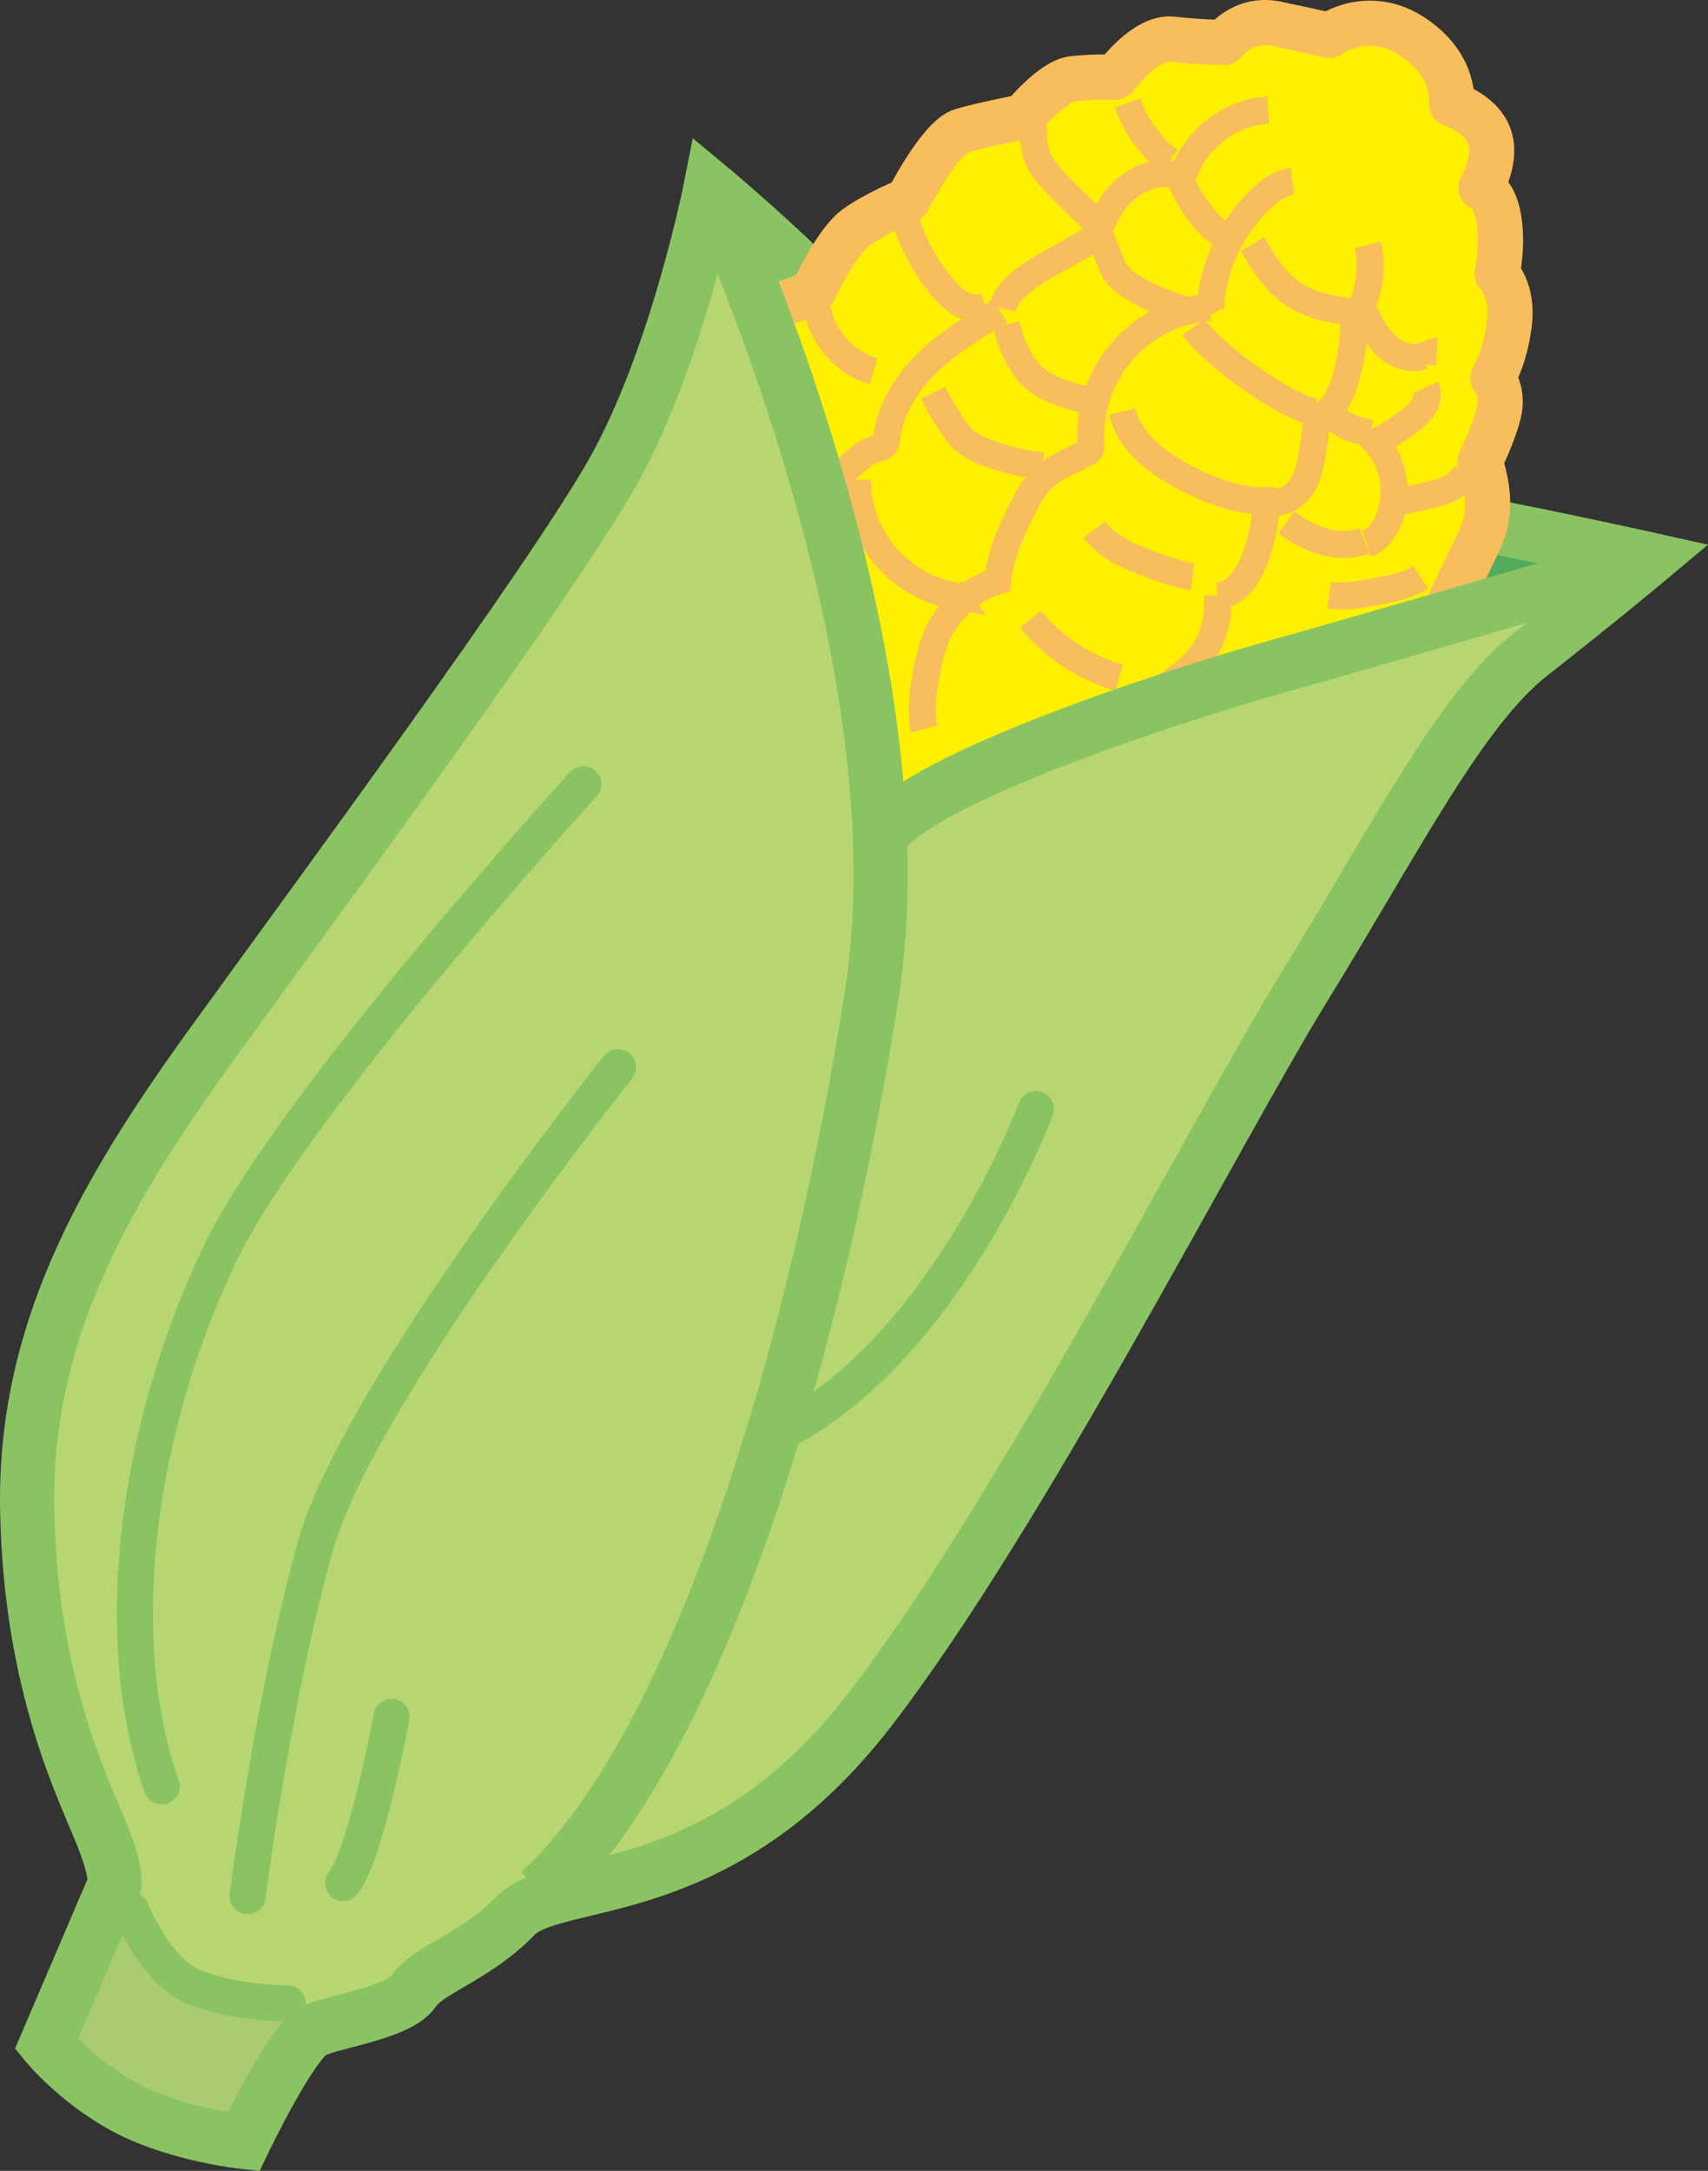 <?xml version="1.0" encoding="UTF-8"?><svg id="b" xmlns="http://www.w3.org/2000/svg" viewBox="0 0 268.242 340.752"><rect x="0" y="0" width="268.242" height="340.752" fill="#333333" stroke="none"/><defs><style>.d{fill:#fff000;}.e{fill:#b7d671;}.f{fill:#51ac5e;}.g{stroke-width:8.504px;}.g,.h,.i{stroke-miterlimit:10;}.g,.j{stroke:#8ac462;}.g,.j,.k,.i{fill:none;}.h{fill:#a9cc70;stroke:#a9cc70;stroke-width:2.835px;}.j{stroke-width:5.669px;}.j,.k{stroke-linecap:round;stroke-linejoin:round;}.k{stroke-width:7.087px;}.k,.i{stroke:#f8bd5c;}.i{stroke-width:4.252px;}</style></defs><g id="c"><g><path class="e" d="M154.918,82.055c-.046,.929-24.073-35.085-31.018-41.574-6.945-6.489-12.314-10.944-12.314-10.944,0,0-5.392,27.256-15.628,45.054-10.236,17.798-45.26,65.25-62.647,89.262C15.925,187.865,3.679,209.615,4.273,237.305c.594,27.69,9.024,43.752,11.88,51.017,2.856,7.265,1.554,8.179,1.554,8.179l-10.418,24.355s5.14,6.26,13.045,10.281c7.905,4.021,17.912,5.072,17.912,5.072,0,0,7.631-15.97,11.058-17.478,3.427-1.508,13.411-2.833,15.673-6.214,2.262-3.381,9.618-5.255,15.947-11.789,6.329-6.534,31.78-1.371,55.655-32.328,23.875-30.957,54.194-90.656,68.313-113.571,14.12-22.915,24.492-43.5,35.39-52.045,10.898-8.545,18.62-15.01,18.62-15.01,0,0-37.791-8.425-48.595-8.956-13.472-.663-55.389,3.236-55.389,3.236Z"/><path class="h" d="M18.112,294.105s-1,14.265,9.605,18.507c11.713,4.685,22.724,4.334,22.724,4.334,0,0-5.388,4.803-6.794,9.488s-5.974,10.659-5.974,10.659c0,0-10.434-1.72-17.34-5.955-6.907-4.235-13.046-10.281-13.046-10.281l10.824-26.752Z"/><g><polygon class="f" points="229.445 81.991 256.859 87.948 219.429 97.1 229.445 81.991"/><polygon class="f" points="130.368 47.411 113.006 30.122 119.762 51.943 130.368 47.411"/></g><path class="g" d="M154.918,82.055c-.046,.929-24.073-35.085-31.018-41.574-6.945-6.489-12.314-10.944-12.314-10.944,0,0-5.392,27.256-15.628,45.054-10.236,17.798-45.26,65.25-62.647,89.262C15.925,187.865,3.679,209.615,4.273,237.305c.594,27.69,9.024,43.752,11.88,51.017,2.856,7.265,1.554,8.179,1.554,8.179l-10.418,24.355s5.14,6.26,13.045,10.281c7.905,4.021,17.912,5.072,17.912,5.072,0,0,7.631-15.97,11.058-17.478,3.427-1.508,13.411-2.833,15.673-6.214,2.262-3.381,9.618-5.255,15.947-11.789,6.329-6.534,31.78-1.371,55.655-32.328,23.875-30.957,54.194-90.656,68.313-113.571,14.12-22.915,24.492-43.5,35.39-52.045,10.898-8.545,18.62-15.01,18.62-15.01,0,0-37.791-8.425-48.595-8.956-13.472-.663-55.389,3.236-55.389,3.236Z"/><path class="d" d="M122.255,52.624s-2.456-4.032,1.302-5.175c3.758-1.142,4.284-1.885,4.284-1.885,0,0,3.45-7.654,6.706-9.938,3.256-2.285,8.031-4.215,8.031-4.215,0,0,5.026-9.881,8.499-10.898,3.473-1.017,9.607-2.182,9.607-2.182,0,0,4.535-5.575,7.768-5.974,3.233-.4,6.717-.229,6.717-.229,0,0,4.649-6.477,8.956-5.986,4.307,.491,8.076,.537,8.076,.537,0,0,2.993-4.044,8.248-2.947,5.255,1.097,8.293,1.805,8.293,1.805,0,0,6.13-4.399,13.098,.205,6.968,4.604,6.139,10.59,6.139,10.59,0,0,4.021,.617,4.546,4.135,.525,3.518,.046,9.013,.046,9.013,0,0,2.136,.594,2.833,4.889,.697,4.295-.286,8.648-.286,8.648,0,0,2.604,2.433,1.919,7.848-.685,5.415-2.582,8.465-2.582,8.465,0,0,1.782,2.113,.914,5.563-.868,3.45-2.959,7.608-2.959,7.608,0,0,2.433,5.917,.434,11.058-1.999,5.141-4.828,12.588-4.828,12.588l-44.81,10.387-26.215,10.315-18.926,11.409-15.81-75.636Z"/><path class="j" d="M162.686,174.082s-13.952,37.499-39.937,50.75"/><path class="j" d="M91.617,123.087s-45.813,50.197-57.087,73.749c-12.289,25.671-17.791,58.732-9.139,83.559"/><path class="j" d="M20.633,299.87s3.662,9.63,10.095,12.132c6.434,2.502,14.429,2.455,14.429,2.455"/><path class="j" d="M97.07,167.501s-40.698,51.085-47.461,74.968c-6.763,23.883-10.723,55.167-10.723,55.167"/><path class="j" d="M61.504,269.505s-4.052,21.781-7.616,26.076"/><path class="k" d="M121.285,48.72c.745-.583,1.514-1.04,2.273-1.271,3.758-1.142,4.284-1.885,4.284-1.885,0,0,3.45-7.654,6.706-9.938,3.256-2.285,8.031-4.215,8.031-4.215,0,0,5.026-9.881,8.499-10.898,3.473-1.017,9.607-2.182,9.607-2.182,0,0,4.535-5.575,7.768-5.974,3.233-.4,6.717-.229,6.717-.229,0,0,4.649-6.477,8.956-5.986,4.307,.491,8.076,.537,8.076,.537,0,0,2.993-4.044,8.248-2.947,5.255,1.097,8.293,1.805,8.293,1.805,0,0,6.13-4.399,13.098,.205,6.968,4.604,6.139,10.59,6.139,10.59,0,0,4.084,1.249,5.657,4.44,1.893,3.841-1.064,8.708-1.064,8.708,0,0,2.136,.594,2.833,4.889,.697,4.295-.286,8.648-.286,8.648,0,0,2.604,2.433,1.919,7.848-.685,5.415-2.582,8.465-2.582,8.465,0,0,1.782,2.113,.914,5.563-.868,3.45-2.959,7.608-2.959,7.608,0,0,2.433,5.917,.434,11.058-.962,2.473-3.995,8.239-5.765,12.354"/><path class="i" d="M177.083,16.173c1.26,3.579,3.571,6.782,6.572,9.104"/><path class="i" d="M184.982,27.012c1.057,3.136,2.831,6.029,5.147,8.393,.462,.471,.959,.931,1.569,1.183"/><path class="i" d="M199.165,17.259c-5.522,.34-10.71,3.998-12.884,9.085-.126,.294-.251,.604-.496,.808-.465,.387-1.151,.25-1.749,.163-2.457-.356-4.994,.55-6.925,2.111-1.931,1.56-3.305,3.723-4.272,6.01-.245,.58-.474,1.183-.882,1.663-.417,.49-.99,.815-1.55,1.13-1.247,.701-2.494,1.402-3.741,2.103-3.251,1.827-8.411,4.461-9.264,8.091"/><path class="i" d="M157.11,48.836c-3.988,2.383-8.015,4.796-11.357,8.024-3.341,3.228-5.984,7.394-6.513,12.01-.038,.336-.072,.692-.273,.964-.3,.409-.862,.496-1.359,.599-2.87,.591-7.977,6.539-8.778,9.358"/><path class="i" d="M214.81,38.435c.936,4.037,.113,8.45-2.216,11.879,.069,3.353-.443,6.717-1.506,9.898-.64,1.915-1.579,3.881-3.315,4.911-.329,.195-.7,.37-.888,.703-.129,.229-.152,.5-.175,.762-.152,1.776-.398,3.545-.734,5.296-.301,1.565-.689,3.152-1.558,4.488-.869,1.336-2.305,2.396-3.899,2.43-.536,.011-1.176-.049-1.499,.378-.172,.226-.195,.528-.215,.811-.203,2.748-.827,5.464-1.844,8.024-1.04,2.619-2.953,5.377-5.767,5.531"/><path class="i" d="M196.702,38.329c1.687,2.832,3.451,5.749,6.145,7.648,3.296,2.324,7.506,2.801,11.518,3.208,.893,1.868,1.876,3.753,3.412,5.141,1.537,1.388,3.752,2.198,5.721,1.556-.023,.456-.046,.912-.069,1.369"/><path class="i" d="M223.922,60.785c.433,.975,.208,2.145-.344,3.058s-1.392,1.611-2.244,2.253c-1.666,1.254-3.444,2.359-5.306,3.298,3.216,3.477,3.876,9.068,1.56,13.2-.673,1.201-1.64,2.327-2.95,2.752"/><path class="i" d="M162.296,18.623c-.056,2.123-.098,4.322,.735,6.275,1.395,3.27,7.002,7.606,9.216,10.387"/><path class="i" d="M172.098,34.944c.203,.99,2.531,6.904,3.075,7.755,1.745,2.727,8.433,5.312,11.567,6.124-.249,.136-4.01-.848-4.26-.712"/><path class="i" d="M146.547,61.652c.845,1.681,1.788,3.313,2.825,4.883,.618,.937,1.278,1.862,2.127,2.597,1.019,.882,2.268,1.454,3.527,1.937,2.796,1.071,5.737,1.76,8.717,2.043"/><path class="i" d="M187.448,51.357c3.005,4.255,13.925,12.244,19.021,13.325"/><path class="i" d="M208.659,64.167c.526,1.199,1.597,2.093,2.775,2.666,1.178,.572,2.471,.859,3.75,1.141"/><path class="i" d="M230.312,74.015c-.484,1.202-1.533,2.106-2.693,2.681-1.161,.575-2.44,.86-3.705,1.14-1.544,.342-3.088,.683-4.632,1.025"/><path class="i" d="M171.86,83.123c2.39,3.149,6.338,4.614,10.068,5.925,1.751,.615,3.519,1.235,5.362,1.462"/><path class="i" d="M161.816,97.198c3.584,4.372,8.52,7.621,13.953,9.184"/><path class="i" d="M223.115,90.608c-1.838,1.2-4.048,1.657-6.2,2.089-2.693,.541-5.447,1.085-8.169,.712"/><path class="i" d="M141.331,30.677c.874,5.252,3.178,10.258,6.598,14.339,.862,1.028,1.812,2.014,2.987,2.663,1.174,.648,2.609,.927,3.877,.488"/><path class="i" d="M158.02,50.981c.934,3.491,2.405,7.107,5.407,9.119,1.215,.814,2.609,1.312,3.998,1.772,1.358,.45,2.754,.875,4.185,.853"/><path class="i" d="M176.226,64.629c1.246,5.013,5.923,8.364,10.542,10.677,4.208,2.107,8.872,3.767,13.542,3.185"/><path class="i" d="M202.044,82.017c1.764,1.3,3.694,2.418,5.802,3.014,2.109,.597,4.414,.645,6.46-.141"/><path class="i" d="M202.978,28.471c-1.932,.242-3.597,1.466-5.007,2.809-4.683,4.46-7.57,10.755-7.893,17.214"/><path class="i" d="M190.047,48.223c-5.254,.372-10.324,2.898-13.786,6.868-3.462,3.97-5.274,9.336-4.928,14.592,.019,.288,.041,.594-.095,.849-.129,.242-.376,.394-.614,.529-2.334,1.321-4.992,2.179-6.922,4.041-1.283,1.238-2.151,2.836-2.965,4.422-1.886,3.676-3.622,7.532-4.025,11.644-3.714,1.071-6.8,3.816-8.829,7.106-2.029,3.29-3.751,12.403-2.737,16.133"/><path class="i" d="M191.227,93.427c.31,7.023-2.644,10.831-8.592,14.579"/><path class="i" d="M134.631,75.313c.015,4.329,1.601,8.635,4.397,11.94,2.796,3.305,6.78,5.582,11.047,6.314-.251-.351-.503-.703-.754-1.054"/><path class="i" d="M128.378,48.469c.795,4.564,4.361,8.528,8.816,9.8"/><path class="g" d="M258.902,87.775s-43.532,12.717-58.997,17.041c-16.998,4.752-58.435,18.402-61.847,27.175"/><path class="g" d="M111.586,29.537s33.798,72.166,25.359,126.328c-8.438,54.162-26.648,117.623-52.206,141.14"/></g></g></svg>